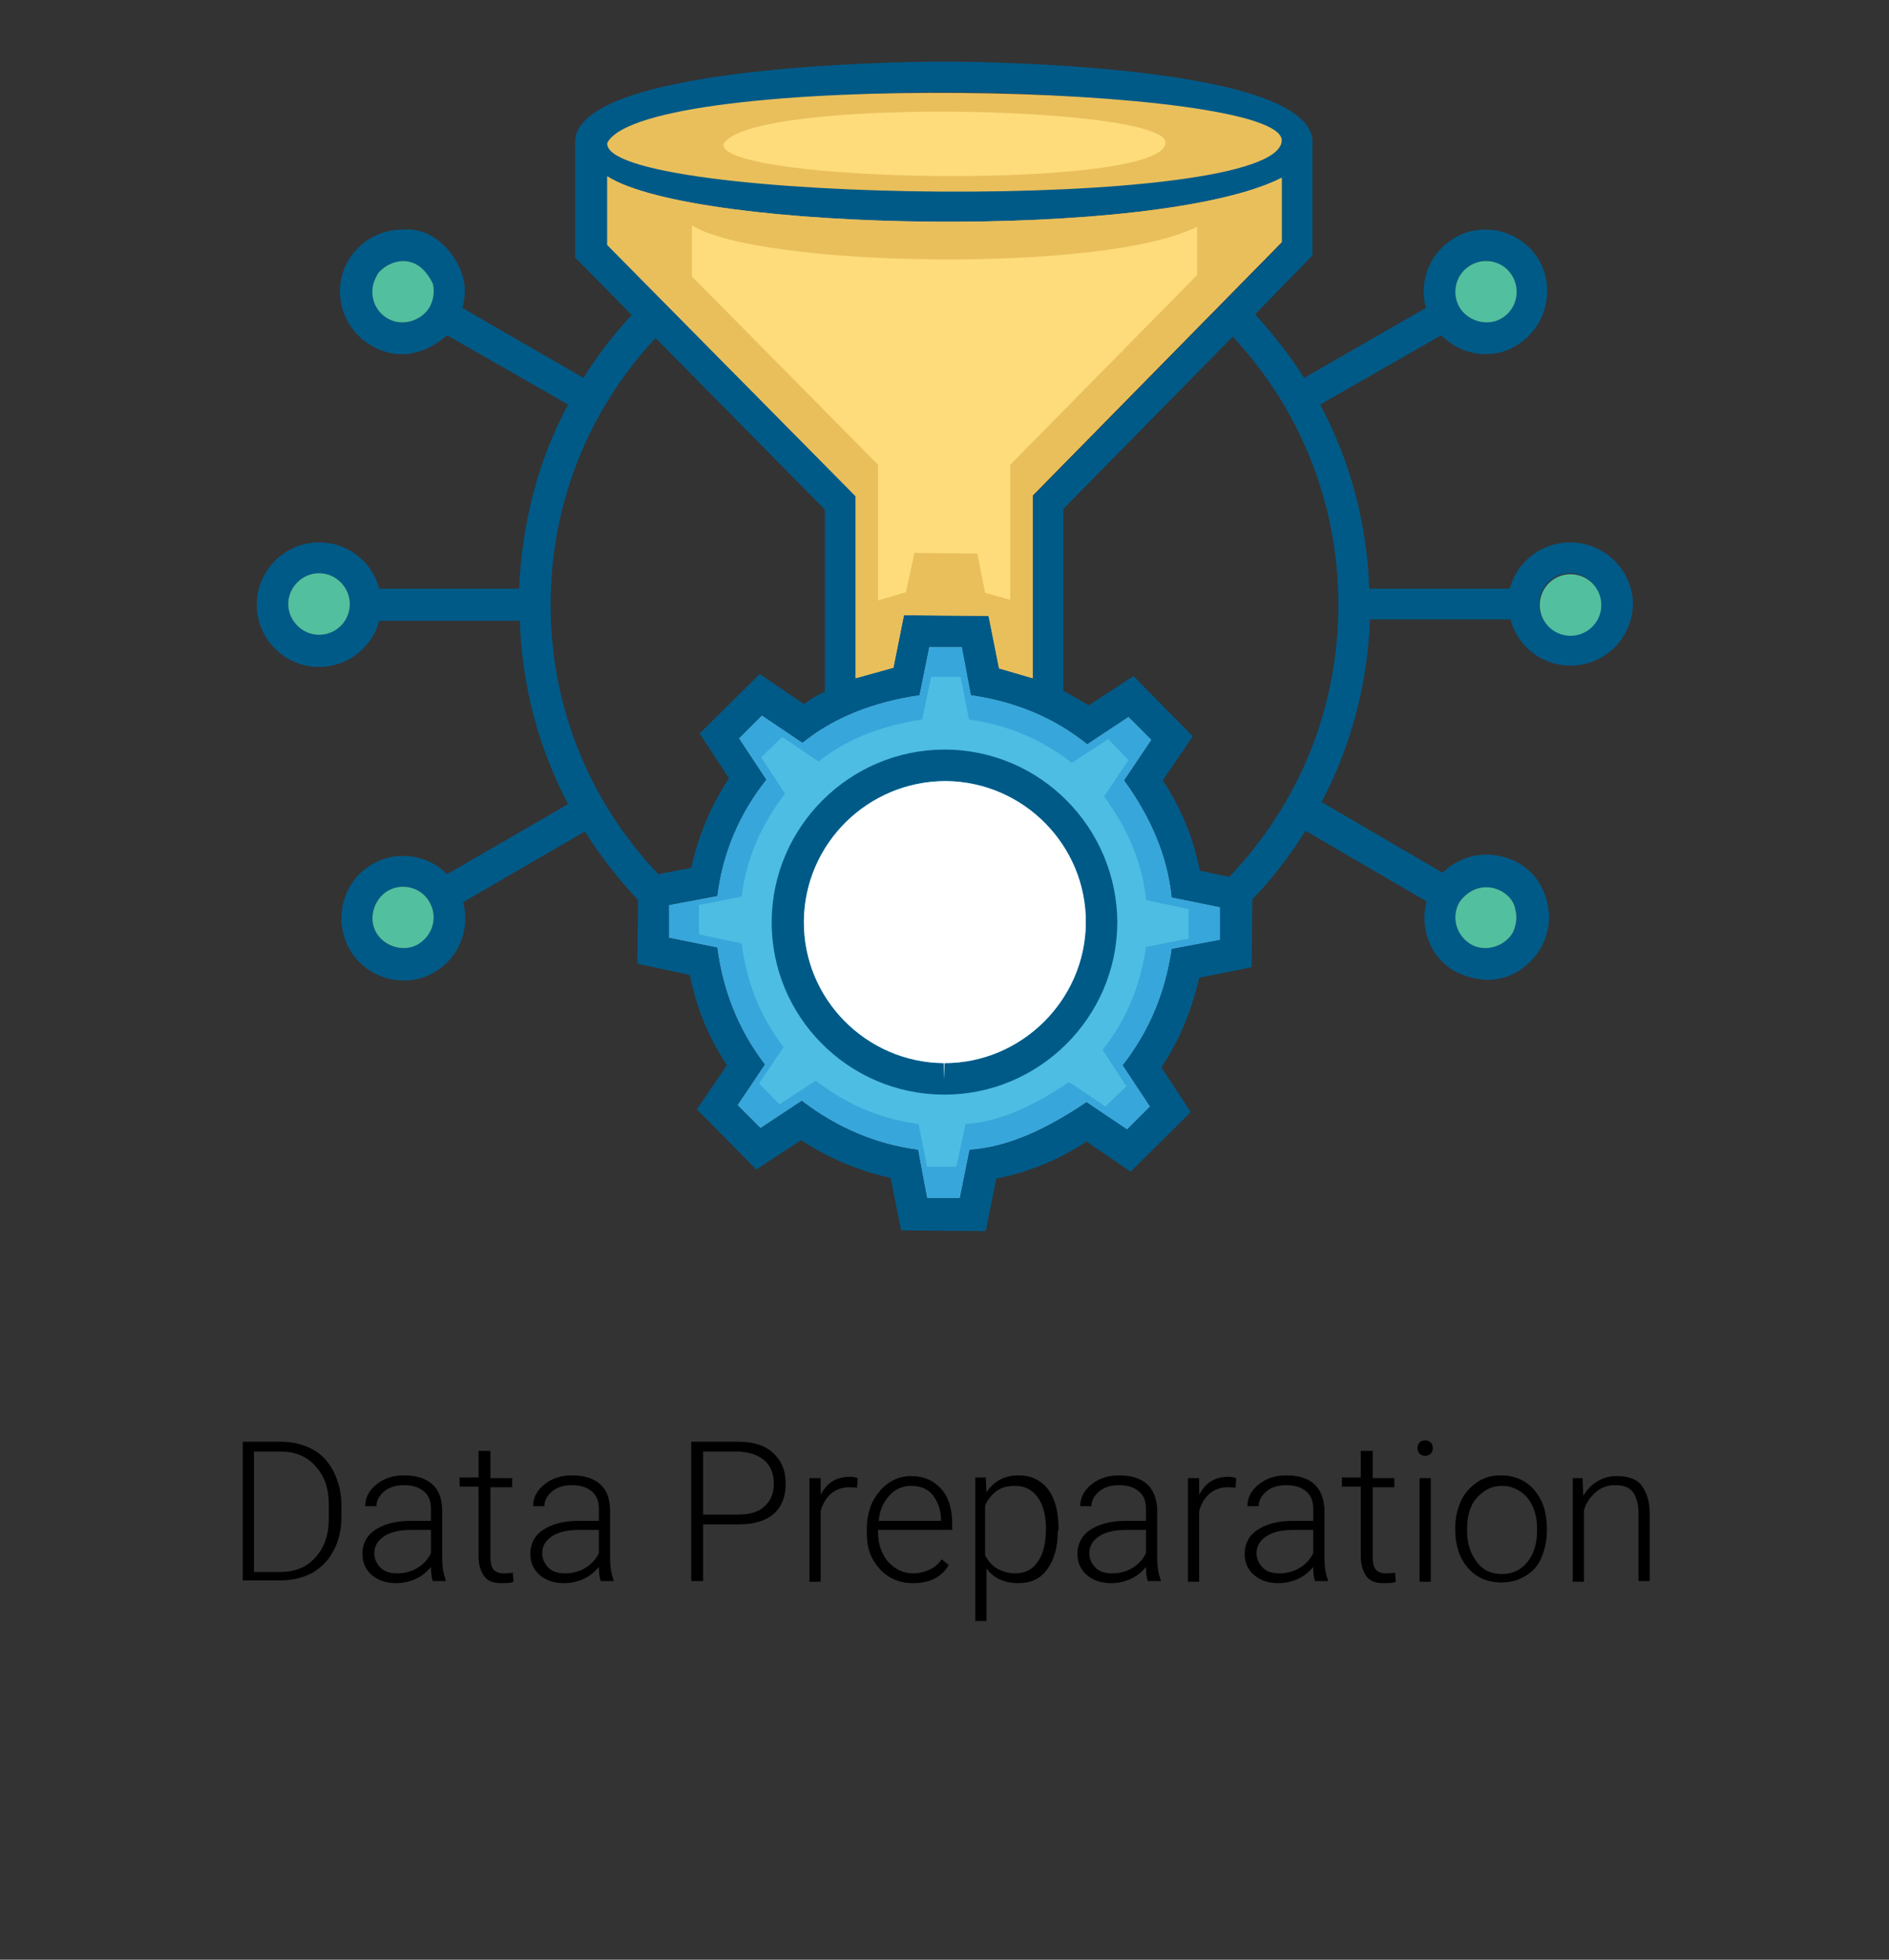 <svg xmlns="http://www.w3.org/2000/svg" xmlns:xlink="http://www.w3.org/1999/xlink" id="Layer_1" x="0px" y="0px" viewBox="0 0 270 280" style="enable-background:new 0 0 270 280;" xml:space="preserve"><rect x="0" y="0" width="270" height="280" fill="#333333" stroke="none"/><style type="text/css">	.st0{fill:#37A6DB;}	.st1{fill:#4DBDE3;}	.st2{fill:#005A88;}	.st3{fill:#E9BF5B;}	.st4{fill:#FEDC7B;}	.st5{fill:#FFFFFF;}	.st6{fill:#52BF9F;}</style><g>	<path d="M34.7,226V206h5.6c1.6,0,3.1,0.4,4.4,1.1c1.3,0.7,2.3,1.8,3,3.2s1.1,3,1.1,4.7v1.8c0,1.8-0.4,3.4-1.1,4.7  c-0.7,1.4-1.7,2.4-3,3.2c-1.3,0.7-2.8,1.1-4.5,1.1H34.7z M36.3,207.5v17.1h3.8c2.1,0,3.8-0.7,5-2.1c1.3-1.4,1.9-3.3,1.9-5.6V215  c0-2.3-0.6-4.1-1.9-5.5c-1.2-1.4-2.9-2.1-4.9-2.1H36.3z"></path>	<path d="M61.9,226c-0.2-0.5-0.3-1.2-0.3-2.1c-0.6,0.7-1.3,1.3-2.2,1.7s-1.8,0.6-2.8,0.6c-1.4,0-2.6-0.4-3.5-1.2  c-0.9-0.8-1.3-1.8-1.3-3c0-1.4,0.6-2.6,1.8-3.4c1.2-0.8,2.9-1.3,5-1.3h3v-1.7c0-1.1-0.3-1.9-1-2.5c-0.7-0.6-1.6-0.9-2.9-0.9  c-1.1,0-2.1,0.3-2.8,0.9c-0.7,0.6-1.1,1.3-1.1,2.1l-1.6,0c0-1.2,0.5-2.2,1.6-3.1s2.4-1.3,4-1.3c1.6,0,3,0.4,3.9,1.2  c1,0.8,1.4,2,1.5,3.5v7c0,1.4,0.2,2.5,0.5,3.2v0.2H61.9z M56.8,224.8c1.1,0,2.1-0.3,2.9-0.8s1.5-1.2,1.9-2.1v-3.3h-2.9  c-1.6,0-2.9,0.3-3.8,0.9c-0.9,0.6-1.4,1.4-1.4,2.4c0,0.8,0.3,1.5,0.9,2.1S55.8,224.8,56.8,224.8z"></path>	<path d="M70.1,207.4v3.8h3.1v1.3h-3.1v9.9c0,0.8,0.1,1.4,0.4,1.8c0.3,0.4,0.8,0.6,1.5,0.6c0.3,0,0.7,0,1.3-0.1l0.1,1.3  c-0.4,0.2-1,0.2-1.8,0.2c-1.1,0-1.9-0.3-2.4-1c-0.5-0.7-0.8-1.6-0.8-2.9v-9.9h-2.7v-1.3h2.7v-3.8H70.1z"></path>	<path d="M85.9,226c-0.2-0.5-0.3-1.2-0.3-2.1c-0.6,0.7-1.3,1.3-2.2,1.7s-1.8,0.6-2.8,0.6c-1.4,0-2.6-0.4-3.5-1.2  c-0.9-0.8-1.3-1.8-1.3-3c0-1.4,0.6-2.6,1.8-3.4c1.2-0.8,2.9-1.3,5-1.3h3v-1.7c0-1.1-0.3-1.9-1-2.5c-0.7-0.6-1.6-0.9-2.9-0.9  c-1.1,0-2.1,0.3-2.8,0.9c-0.7,0.6-1.1,1.3-1.1,2.1l-1.6,0c0-1.2,0.5-2.2,1.6-3.1s2.4-1.3,4-1.3c1.6,0,3,0.4,3.9,1.2  c1,0.8,1.4,2,1.5,3.5v7c0,1.4,0.2,2.5,0.5,3.2v0.2H85.9z M80.8,224.8c1.1,0,2.1-0.3,2.9-0.8s1.5-1.2,1.9-2.1v-3.3h-2.9  c-1.6,0-2.9,0.3-3.8,0.9c-0.9,0.6-1.4,1.4-1.4,2.4c0,0.8,0.3,1.5,0.9,2.1S79.8,224.8,80.8,224.8z"></path>	<path d="M100.5,217.8v8.1h-1.7V206h6.8c2.1,0,3.7,0.5,4.9,1.6c1.2,1.1,1.8,2.5,1.8,4.4c0,1.9-0.6,3.3-1.7,4.3c-1.2,1-2.8,1.5-5,1.5  H100.5z M100.5,216.4h5.1c1.6,0,2.9-0.4,3.7-1.2c0.9-0.8,1.3-1.9,1.3-3.2c0-1.4-0.4-2.5-1.3-3.3c-0.9-0.8-2.1-1.2-3.6-1.3h-5.2  V216.4z"></path>	<path d="M122.5,212.6c-0.3-0.1-0.7-0.1-1.1-0.1c-1,0-1.9,0.3-2.6,0.9c-0.7,0.6-1.2,1.4-1.5,2.5V226h-1.6v-14.8h1.6l0,2.4  c0.9-1.8,2.3-2.6,4.2-2.6c0.5,0,0.8,0.1,1.1,0.2L122.5,212.6z"></path>	<path d="M130.5,226.2c-1.3,0-2.4-0.3-3.4-0.9c-1-0.6-1.8-1.5-2.4-2.6c-0.6-1.1-0.8-2.3-0.8-3.7v-0.6c0-1.4,0.3-2.7,0.8-3.8  c0.6-1.1,1.3-2,2.3-2.7s2.1-1,3.2-1c1.8,0,3.2,0.6,4.3,1.8s1.6,2.9,1.6,5v0.9h-10.6v0.3c0,1.7,0.5,3.1,1.4,4.2  c1,1.1,2.2,1.7,3.6,1.7c0.9,0,1.6-0.2,2.3-0.5s1.3-0.8,1.8-1.5l1,0.8C134.6,225.4,132.8,226.2,130.5,226.2z M130.2,212.3  c-1.2,0-2.3,0.5-3.1,1.4c-0.8,0.9-1.4,2.1-1.5,3.6h8.9v-0.2c0-1.4-0.5-2.6-1.2-3.5S131.5,212.3,130.2,212.3z"></path>	<path d="M151.2,218.7c0,2.3-0.5,4.1-1.5,5.5s-2.4,2-4.1,2c-2,0-3.6-0.7-4.6-2.1v7.5h-1.6v-20.5h1.5l0.1,2.1  c1.1-1.6,2.6-2.4,4.6-2.4c1.8,0,3.2,0.7,4.2,2s1.5,3.2,1.5,5.6V218.7z M149.5,218.4c0-1.9-0.4-3.4-1.2-4.5s-1.9-1.6-3.2-1.6  c-1,0-1.9,0.2-2.6,0.7s-1.3,1.2-1.7,2.1v7.1c0.4,0.8,1,1.5,1.7,1.9s1.6,0.7,2.6,0.7c1.4,0,2.4-0.5,3.2-1.6S149.5,220.5,149.5,218.4  z"></path>	<path d="M164.1,226c-0.2-0.5-0.3-1.2-0.3-2.1c-0.6,0.7-1.3,1.3-2.2,1.7s-1.8,0.6-2.8,0.6c-1.4,0-2.6-0.4-3.5-1.2s-1.3-1.8-1.3-3  c0-1.4,0.6-2.6,1.8-3.4s2.9-1.3,5-1.3h3v-1.7c0-1.1-0.3-1.9-1-2.5s-1.6-0.9-2.9-0.9c-1.1,0-2.1,0.3-2.8,0.9s-1.1,1.3-1.1,2.1  l-1.6,0c0-1.2,0.5-2.2,1.6-3.1s2.4-1.3,4-1.3c1.6,0,3,0.4,3.9,1.2s1.4,2,1.5,3.5v7c0,1.4,0.2,2.5,0.5,3.2v0.2H164.1z M159,224.8  c1.1,0,2.1-0.3,2.9-0.8s1.5-1.2,1.9-2.1v-3.3h-2.9c-1.6,0-2.9,0.3-3.8,0.9s-1.4,1.4-1.4,2.4c0,0.8,0.3,1.5,0.9,2.1  S158,224.8,159,224.8z"></path>	<path d="M176.6,212.6c-0.3-0.1-0.7-0.1-1.1-0.1c-1,0-1.9,0.3-2.6,0.9s-1.2,1.4-1.5,2.5V226h-1.6v-14.8h1.6l0,2.4  c0.9-1.8,2.3-2.6,4.2-2.6c0.5,0,0.8,0.1,1.1,0.2L176.6,212.6z"></path>	<path d="M188,226c-0.2-0.5-0.3-1.2-0.3-2.1c-0.6,0.7-1.3,1.3-2.2,1.7s-1.8,0.6-2.8,0.6c-1.4,0-2.6-0.4-3.5-1.2s-1.3-1.8-1.3-3  c0-1.4,0.6-2.6,1.8-3.4s2.9-1.3,5-1.3h3v-1.7c0-1.1-0.3-1.9-1-2.5s-1.6-0.9-2.9-0.9c-1.1,0-2.1,0.3-2.8,0.9s-1.1,1.3-1.1,2.1  l-1.6,0c0-1.2,0.5-2.2,1.6-3.1s2.4-1.3,4-1.3c1.6,0,3,0.4,3.9,1.2s1.4,2,1.5,3.5v7c0,1.4,0.2,2.5,0.5,3.2v0.2H188z M182.9,224.8  c1.1,0,2.1-0.3,2.9-0.8s1.5-1.2,1.9-2.1v-3.3h-2.9c-1.6,0-2.9,0.3-3.8,0.9s-1.4,1.4-1.4,2.4c0,0.8,0.3,1.5,0.9,2.1  S181.9,224.8,182.9,224.8z"></path>	<path d="M196.2,207.4v3.8h3.1v1.3h-3.1v9.9c0,0.8,0.1,1.4,0.4,1.8c0.3,0.4,0.8,0.6,1.5,0.6c0.3,0,0.7,0,1.3-0.1l0.1,1.3  c-0.4,0.2-1,0.2-1.8,0.2c-1.1,0-1.9-0.3-2.4-1s-0.8-1.6-0.8-2.9v-9.9h-2.7v-1.3h2.7v-3.8H196.2z"></path>	<path d="M202.6,206.9c0-0.3,0.1-0.6,0.3-0.8s0.5-0.3,0.8-0.3s0.6,0.1,0.8,0.3s0.3,0.5,0.3,0.8s-0.1,0.6-0.3,0.8s-0.5,0.3-0.8,0.3  s-0.6-0.1-0.8-0.3S202.6,207.2,202.6,206.9z M204.5,226h-1.6v-14.8h1.6V226z"></path>	<path d="M208,218.3c0-1.4,0.3-2.7,0.8-3.8s1.3-2,2.3-2.7s2.1-1,3.4-1c2,0,3.6,0.7,4.8,2.1s1.8,3.2,1.8,5.5v0.3  c0,1.4-0.3,2.7-0.8,3.9s-1.3,2-2.3,2.6s-2.1,0.9-3.4,0.9c-2,0-3.6-0.7-4.8-2.1s-1.8-3.2-1.8-5.5V218.3z M209.7,218.8  c0,1.8,0.5,3.2,1.4,4.4s2.1,1.7,3.6,1.7c1.5,0,2.7-0.6,3.6-1.7s1.4-2.6,1.4-4.5v-0.3c0-1.1-0.2-2.2-0.6-3.1s-1-1.7-1.8-2.2  s-1.6-0.8-2.6-0.8c-1.5,0-2.6,0.6-3.6,1.7s-1.4,2.6-1.4,4.5V218.8z"></path>	<path d="M226.2,211.2l0.1,2.5c0.6-0.9,1.2-1.6,2.1-2.1s1.7-0.7,2.7-0.7c1.6,0,2.8,0.4,3.5,1.3s1.2,2.2,1.2,4v9.7h-1.6v-9.7  c0-1.3-0.3-2.3-0.8-3s-1.4-1-2.6-1c-1,0-1.9,0.3-2.7,1s-1.4,1.5-1.7,2.6V226h-1.6v-14.8H226.2z"></path></g><g>	<path class="st0" d="M174.4,134.3l-6.9,1.3c-0.9,6.1-3.1,11.6-7,16.6l3.9,5.9l-3.3,3.3l-5.8-3.9c-5.5,3.7-11,6.4-16.7,6.8l-1.4,6.9  l-4.7,0l-1.3-6.9c-6-0.8-11.5-3.1-16.6-7l-5.9,3.9l-3.3-3.3l3.9-5.8c-3.9-5.1-6-10.7-6.8-16.7l-6.9-1.4l0-4.7l6.9-1.3  c0.8-6.3,3.2-11.8,7-16.6l-3.9-5.9l3.3-3.3l5.8,3.9c4.3-3.5,9.9-5.8,16.7-6.8l1.4-6.9l4.7,0l1.3,6.9c6.3,0.9,11.9,3.2,16.6,7  l5.9-3.9l3.3,3.3l-3.9,5.8c3.8,5.2,6.2,10.8,6.8,16.7l6.9,1.4L174.4,134.3z"></path>	<path class="st1" d="M169.9,134.1l-6.1,1.2c-0.8,5.4-2.7,10.3-6.2,14.7l3.4,5.2l-3,2.9l-5.2-3.5c-4.9,3.3-9.8,5.7-14.8,6l-1.3,6.1  l-4.2,0l-1.2-6.1c-5.3-0.7-10.2-2.7-14.7-6.2l-5.2,3.4l-2.9-3l3.5-5.2c-3.5-4.5-5.3-9.5-6-14.8l-6.1-1.3l0-4.2l6.1-1.2  c0.7-5.6,2.9-10.4,6.2-14.7l-3.4-5.2l3-2.9l5.2,3.5c3.9-3.1,8.8-5.1,14.8-6l1.3-6.1l4.2,0l1.2,6.1c5.6,0.8,10.5,2.9,14.7,6.2  l5.2-3.4l2.9,3l-3.5,5.2c3.4,4.6,5.5,9.5,6,14.8l6.1,1.3L169.9,134.1z"></path>	<path class="st2" d="M224.4,77.5c-4.1,0-7.6,2.8-8.6,6.6h-20.1c-0.3-9.3-2.7-18.2-7-26.3l17.3-9.9c1.7,1.7,3.9,2.7,6.3,2.7  c1.6,0,3.1-0.4,4.4-1.2c4.2-2.5,5.7-7.9,3.3-12.2c-1.6-2.7-4.5-4.4-7.7-4.4c-1.6,0-3.1,0.4-4.4,1.2c-3.6,2.1-5.1,6.2-4.1,10  l-17.4,10c-2-3.2-4.4-6.2-7-9.1l8.2-8.4V20.3c0-11.4-50.5-11.5-52.7-11.5c-2.2,0-52.7,0.1-52.7,11.5v16.5l8.1,8.2  c-2.6,2.8-4.9,5.8-6.9,9L66.1,44c0.4-1.5,0.5-3.1,0-4.6c-0.6-2.3-3.5-7-8.6-6.6c-3.2,0-6.1,1.7-7.7,4.4c-2.5,4.2-1,9.7,3.3,12.2  c1.4,0.8,5.7,2.9,10.8-1.5l17.3,9.9c-4.3,8-6.6,17-7,26.3H54.2c-1-3.8-4.4-6.6-8.6-6.6c-4.9,0-8.9,4-8.9,8.9c0,4.9,4,8.9,8.9,8.9  c4.1,0,7.6-2.8,8.6-6.6h20.1c0.3,9.3,2.7,18.2,6.9,26.2l-17.3,10c-1.7-1.7-3.9-2.6-6.3-2.6c-1.6,0-3.1,0.4-4.4,1.2  c-2.1,1.2-3.5,3.1-4.1,5.4c-0.6,2.3-0.3,4.7,0.9,6.8c1.6,2.7,4.5,4.4,7.7,4.4c1.6,0,3.1-0.4,4.4-1.2c3.6-2.1,5.1-6.2,4.1-10  l17.4-10.1c2.2,3.5,4.7,6.7,7.6,9.8l-0.1,9.1l7.5,1.6c0.9,4.6,2.7,9,5.3,12.9l-4.3,6.3l8.5,8.6l6.4-4.2c3.9,2.6,8.3,4.4,12.8,5.4  l1.5,7.5l12.1,0.1l1.5-7.5c4.6-0.9,9-2.7,12.9-5.3l6.3,4.3l8.6-8.5l-4.2-6.4c2.6-3.9,4.4-8.3,5.4-12.8l7.5-1.5l0.1-9.7  c2.9-3,5.4-6.3,7.6-9.8l17.3,10.1c-1,3.8,0.5,8,4.1,10c6.2,3.1,10.6-0.5,12.2-3.3c1.2-2.1,1.5-4.5,0.9-6.8c-1.7-6-7-6.6-8.6-6.6  c-2.4,0-4.7,1-6.3,2.6l-17.3-10.1c4.2-8,6.6-16.9,6.9-26.1h20.1c1,3.8,4.4,6.6,8.6,6.6c4.9,0,8.9-4,8.9-8.9  C233.3,81.4,229.3,77.5,224.4,77.5z M210.2,37.9c0.7-0.4,1.4-0.6,2.2-0.6c1.6,0,3,0.8,3.8,2.2c1.2,2.1,0.5,4.8-1.6,6  c-2,1.2-4.8,0.4-6-1.6C207.4,41.8,208.1,39.1,210.2,37.9z M61.4,43.9c-1.2,2-4,2.8-6,1.6c-2.1-1.2-2.8-3.9-1.6-6  c0.5-1.5,5.4-4.6,8.1,1.1C62.1,41.7,62,42.8,61.4,43.9z M45.6,90.7c-2.4,0-4.4-2-4.4-4.4c0-2.4,2-4.4,4.4-4.4c2.4,0,4.4,2,4.4,4.4  C50,88.8,48,90.7,45.6,90.7z M59.8,134.9c-2,1.2-4.8,0.4-6-1.6c-0.6-1-0.7-2.2-0.4-3.3c0.3-1.1,1-2.1,2-2.7  c0.7-0.4,1.4-0.6,2.2-0.6c1.6,0,3,0.8,3.8,2.2C62.6,131,61.9,133.6,59.8,134.9z M208.6,128.9c2.8-3.9,7.6-1.8,8,1.1  c0.3,1.1,0.1,2.3-0.4,3.3c-1.2,2-4,2.8-6,1.6C208.1,133.6,207.4,131,208.6,128.9z M86.8,20.4c1.3-2.6,18.3-7.2,48.2-7.2  c29.9,0,47,4.6,48.2,6.9c-1.2,2.6-18.3,7.2-48.2,7.2C105.2,27.4,88.1,22.8,86.8,20.4L86.8,20.4z M86.8,34.9v-9.4  c12.4,6.2,46.4,6.3,48.2,6.3c1.8,0,35.8-0.1,48.2-6.3v9.2l-35.6,36.2v25.9c-1.6-0.6-3.1-1.1-4.8-1.4l-1.5-7.5l-12.1-0.1l-1.5,7.5  c-1.8,0.4-3.6,0.9-5.4,1.5V70.8L86.8,34.9z M78.7,86.4c0-14.3,5.3-27.7,15-38.1l24.2,24.5v26c-1,0.5-2.1,1.1-3,1.8l-6.3-4.3  l-8.6,8.5l4.2,6.4c-2.6,3.9-4.4,8.3-5.4,12.8l-4.7,0.9C84.1,114.4,78.7,100.8,78.7,86.4z M174.4,134.3l-6.9,1.3  c-0.9,6.1-3.1,11.6-7,16.6l3.9,5.9l-3.3,3.3l-5.8-3.9c-5.5,3.7-11,6.4-16.7,6.8l-1.4,6.9l-4.7,0l-1.3-6.9c-6-0.8-11.5-3.1-16.6-7  l-5.9,3.9l-3.3-3.3l3.9-5.8c-3.9-5.1-6-10.7-6.8-16.7l-6.9-1.4l0-4.7l6.9-1.3c0.8-6.3,3.2-11.8,7-16.6l-3.9-5.9l3.3-3.3l5.8,3.9  c4.3-3.5,9.9-5.8,16.7-6.8l1.4-6.9l4.7,0l1.3,6.9c6.3,0.9,11.9,3.2,16.6,7l5.9-3.9l3.3,3.3l-3.9,5.8c3.8,5.2,6.2,10.8,6.8,16.7  l6.9,1.4L174.4,134.3z M175.7,125.3l-4.2-0.9c-0.9-4.6-2.7-9-5.3-12.9l4.3-6.3l-8.5-8.6l-6.4,4.2c-1.2-0.8-2.4-1.4-3.6-2.1v-26  l24.2-24.6c9.7,10.4,15.1,23.9,15.1,38.3C191.3,101,185.8,114.7,175.7,125.3z M224.4,90.7c-2.4,0-4.4-2-4.4-4.4  c0-2.4,2-4.4,4.4-4.4c2.4,0,4.4,2,4.4,4.4C228.8,88.8,226.8,90.7,224.4,90.7z"></path>	<path class="st2" d="M135,107.1c-13.5,0-24.6,11-24.7,24.5c-0.1,13.6,10.9,24.7,24.5,24.8h0.2c13.5,0,24.6-11,24.7-24.5  C159.7,118.3,148.7,107.1,135,107.1z M135,151.9v2.3l-0.1-2.3c-11.1-0.1-20.1-9.2-20-20.3c0.1-11,9.1-20,20.3-20  c11.1,0.1,20.1,9.2,20,20.3C155.1,142.9,146,151.9,135,151.9z"></path>	<path class="st3" d="M86.8,20.4c5.6-10.4,96.7-8.5,96.4-0.3C182.8,30.5,85.8,29,86.8,20.4z"></path>	<path class="st4" d="M103.4,20.6c3.7-6.8,63.4-5.5,63.2-0.2C166.4,27.2,102.8,26.2,103.4,20.6z"></path>	<path class="st3" d="M86.8,25.2l0,9.8l35.5,35.9v24.6v1.4l5.4-1.5l1.5-7.5l12.1,0.1l1.5,7.5l4.8,1.4V70.8l35.6-36.2v-9.2  C165.5,34.4,99.4,33.2,86.8,25.2z"></path>	<path class="st3" d="M86.8,25.2l0,9.8l35.5,35.9v24.6v1.4l5.4-1.5l1.5-7.5l12.1,0.1l1.5,7.5l4.8,1.4V70.8l35.6-36.2v-9.2  C165.5,34.4,99.4,33.2,86.8,25.2z"></path>	<path class="st4" d="M98.9,32.2l0,7.3l26.6,26.9v18.4v1l4-1.2l1.2-5.6l9,0.1l1.1,5.6l3.6,1V66.4l26.7-27.1v-6.9  C157.9,39.1,108.4,38.2,98.9,32.2z"></path>	<path class="st5" d="M135,151.9v2.3l-0.1-2.3c-11.1-0.1-20.1-9.2-20-20.3c0.1-11,9.1-20,20.3-20c11.1,0.1,20.1,9.2,20,20.3  C155.1,142.9,146,151.9,135,151.9z"></path>	<path class="st6" d="M210.2,37.9c0.7-0.4,1.4-0.6,2.2-0.6c1.6,0,3,0.8,3.8,2.2c1.2,2.1,0.5,4.8-1.6,6c-2,1.2-4.8,0.4-6-1.6  C207.4,41.8,208.1,39.1,210.2,37.9z"></path>	<path class="st6" d="M61.4,43.9c-1.2,2-4,2.8-6,1.6c-2.1-1.2-2.8-3.9-1.6-6c0.5-1.5,5.4-4.6,8.1,1.1C62.1,41.7,62,42.8,61.4,43.9z"></path>	<path class="st6" d="M45.6,90.7c-2.4,0-4.4-2-4.4-4.4c0-2.4,2-4.4,4.4-4.4c2.4,0,4.4,2,4.4,4.4C50,88.8,48,90.7,45.6,90.7z"></path>	<path class="st6" d="M59.8,134.9c-2,1.2-4.8,0.4-6-1.6c-0.6-1-0.7-2.2-0.4-3.3c0.3-1.1,1-2.1,2-2.7c0.7-0.4,1.4-0.6,2.2-0.6  c1.6,0,3,0.8,3.8,2.2C62.6,131,61.9,133.6,59.8,134.9z"></path>	<path class="st6" d="M208.6,128.9c2.8-3.9,7.6-1.8,8,1.1c0.3,1.1,0.1,2.3-0.4,3.3c-1.2,2-4,2.8-6,1.6  C208.1,133.6,207.4,131,208.6,128.9z"></path>	<ellipse transform="matrix(0.23 -0.973 0.973 0.23 88.8 284.911)" class="st6" cx="224.4" cy="86.4" rx="4.4" ry="4.4"></ellipse></g></svg>